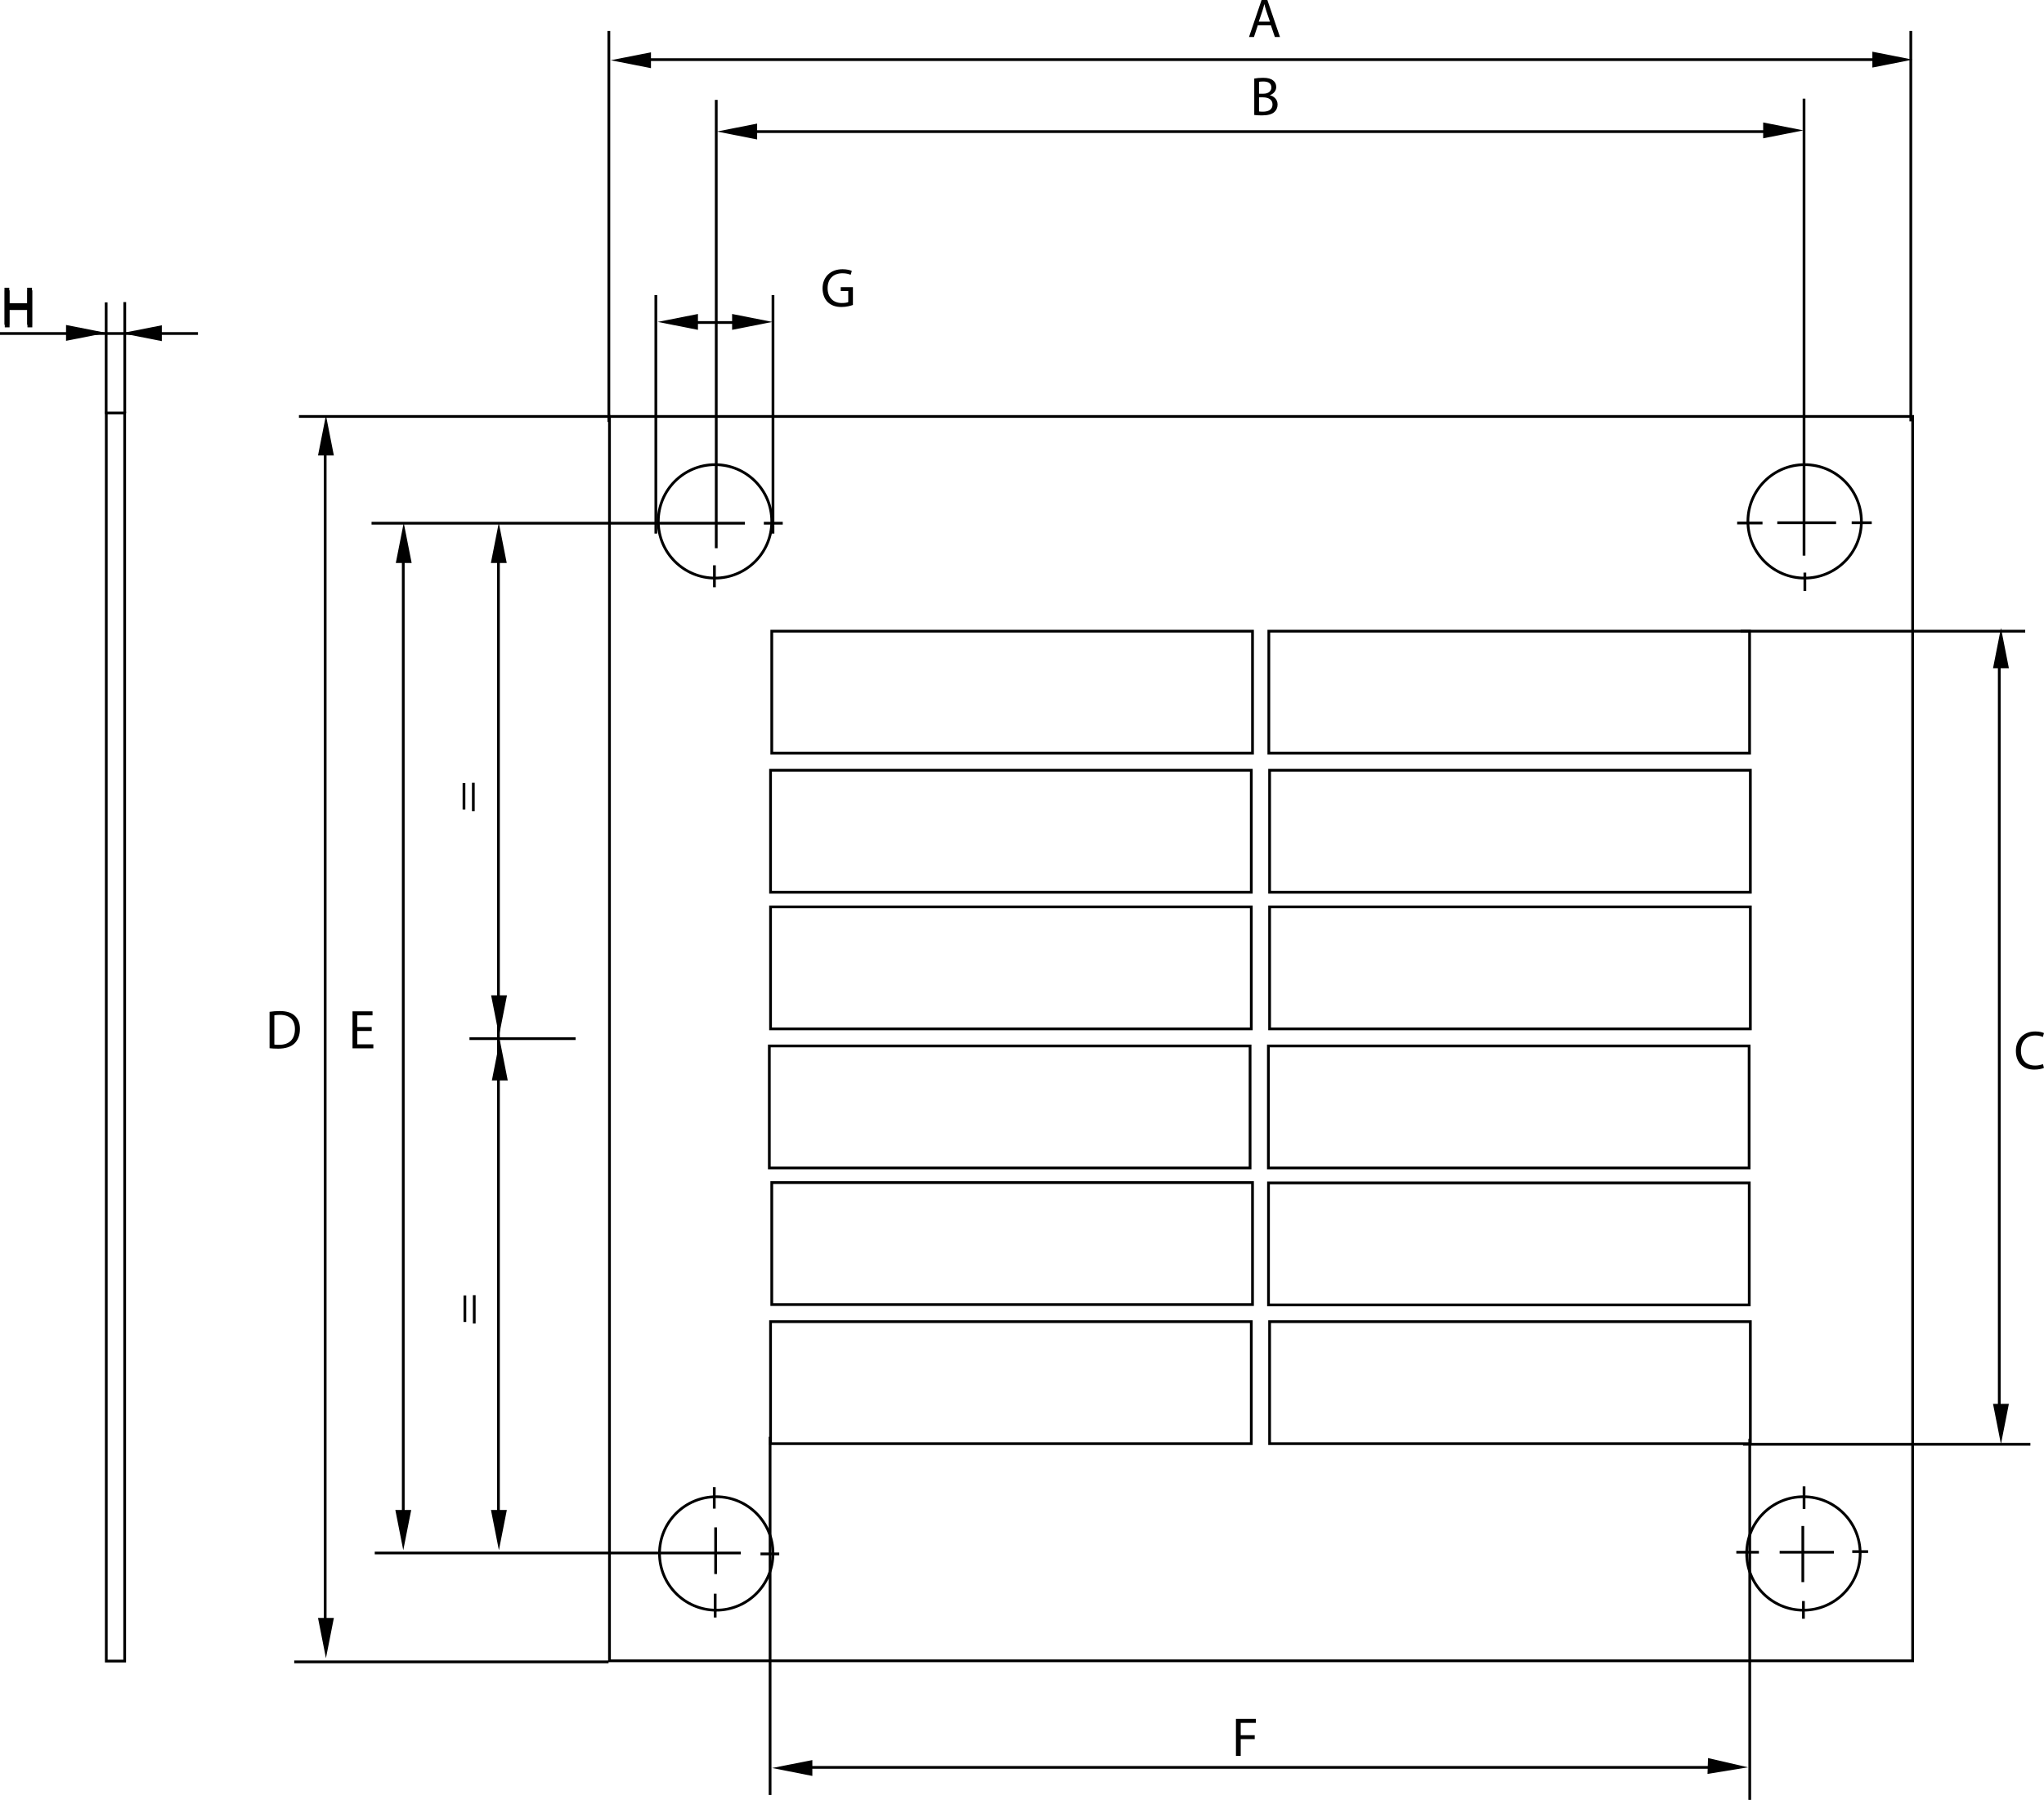 <?xml version="1.0" encoding="utf-8"?>
<!-- Generator: Adobe Illustrator 13.0.0, SVG Export Plug-In . SVG Version: 6.00 Build 14948)  -->
<!DOCTYPE svg PUBLIC "-//W3C//DTD SVG 1.1//EN" "http://www.w3.org/Graphics/SVG/1.1/DTD/svg11.dtd">
<svg version="1.1" id="Capa_1" xmlns="http://www.w3.org/2000/svg" xmlns:xlink="http://www.w3.org/1999/xlink" x="0px" y="0px"
	 width="558.386px" height="491.793px" viewBox="0 0 558.386 491.793" enable-background="new 0 0 558.386 491.793"
	 xml:space="preserve">
<rect x="210.5" y="361.126" fill="none" stroke="#000000" stroke-width="0.75" width="131.333" height="33.333"/>
<rect x="346.833" y="361.126" fill="none" stroke="#000000" stroke-width="0.75" width="131.333" height="33.333"/>
<rect x="210.833" y="323.126" fill="none" stroke="#000000" stroke-width="0.75" width="131.333" height="33.333"/>
<rect x="346.532" y="323.217" fill="none" stroke="#000000" stroke-width="0.75" width="131.333" height="33.333"/>
<rect x="210.167" y="285.793" fill="none" stroke="#000000" stroke-width="0.75" width="131.333" height="33.333"/>
<rect x="346.5" y="285.793" fill="none" stroke="#000000" stroke-width="0.75" width="131.332" height="33.333"/>
<rect x="210.5" y="247.793" fill="none" stroke="#000000" stroke-width="0.75" width="131.333" height="33.333"/>
<rect x="346.832" y="247.793" fill="none" stroke="#000000" stroke-width="0.75" width="131.334" height="33.333"/>
<rect x="210.5" y="210.459" fill="none" stroke="#000000" stroke-width="0.75" width="131.333" height="33.333"/>
<rect x="346.833" y="210.459" fill="none" stroke="#000000" stroke-width="0.75" width="131.333" height="33.333"/>
<rect x="210.833" y="172.459" fill="none" stroke="#000000" stroke-width="0.75" width="131.333" height="33.333"/>
<rect x="346.622" y="172.459" fill="none" stroke="#000000" stroke-width="0.75" width="131.333" height="33.333"/>
<circle fill="none" stroke="#000000" stroke-width="0.75" cx="195.667" cy="424.459" r="15.5"/>
<circle fill="none" stroke="#000000" stroke-width="0.75" cx="492.667" cy="424.459" r="15.5"/>
<circle fill="none" stroke="#000000" stroke-width="0.75" cx="493" cy="142.458" r="15.5"/>
<circle fill="none" stroke="#000000" stroke-width="0.75" cx="195.333" cy="142.458" r="15.5"/>
<rect x="166.5" y="113.792" fill="none" stroke="#000000" stroke-width="0.75" width="356" height="340"/>
<line fill="none" stroke="#000000" stroke-width="0.75" stroke-miterlimit="2" stroke-dasharray="19" x1="474.56" y1="142.907" x2="481.487" y2="142.907"/>
<line fill="none" stroke="#000000" stroke-width="0.75" stroke-miterlimit="2" stroke-dasharray="19" x1="485.522" y1="142.831" x2="501.585" y2="142.831"/>
<line fill="none" stroke="#000000" stroke-width="0.75" stroke-miterlimit="2" stroke-dasharray="19" x1="505.849" y1="142.831" x2="511.33" y2="142.831"/>
<line fill="none" stroke="#000000" stroke-width="0.75" x1="493.058" y1="161.483" x2="493.058" y2="156.458"/>
<line fill="none" stroke="#000000" stroke-width="0.75" x1="492.829" y1="151.814" x2="492.829" y2="26.959"/>
<line fill="none" stroke="#000000" stroke-width="0.75" x1="475.5" y1="172.459" x2="553.25" y2="172.459"/>
<line fill="none" stroke="#000000" stroke-width="0.75" x1="203.5" y1="142.959" x2="101.5" y2="142.959"/>
<line fill="none" stroke="#000000" stroke-width="0.75" x1="208.667" y1="142.959" x2="213.833" y2="142.959"/>
<line fill="none" stroke="#000000" stroke-width="0.75" x1="195.167" y1="160.459" x2="195.167" y2="154.459"/>
<line fill="none" stroke="#000000" stroke-width="0.75" x1="195.667" y1="149.792" x2="195.667" y2="27.292"/>
<line fill="none" stroke="#000000" stroke-width="0.75" x1="179.167" y1="145.792" x2="179.167" y2="80.625"/>
<line fill="none" stroke="#000000" stroke-width="0.75" x1="211.167" y1="145.792" x2="211.167" y2="80.625"/>
<line fill="none" x1="180" y1="87.959" x2="240.833" y2="87.959"/>
<line fill="none" stroke="#000000" stroke-width="0.75" x1="166.333" y1="115.292" x2="166.333" y2="8.459"/>
<line fill="none" stroke="#000000" stroke-width="0.75" x1="166.833" y1="113.792" x2="81.667" y2="113.792"/>
<polygon points="177.833,14.292 177.833,18.626 166.833,16.459 "/>
<polygon points="206.835,33.771 206.835,38.104 195.835,35.938 "/>
<polygon points="190.667,85.792 190.667,90.126 179.667,87.959 "/>
<polygon points="134.165,271.959 138.499,271.959 136.332,282.959 "/>
<polygon points="138.707,295.209 134.373,295.209 136.54,284.209 "/>
<polygon points="134.125,412.584 138.459,412.584 136.292,423.584 "/>
<polygon points="544.459,383.584 548.793,383.584 546.625,394.584 "/>
<polygon points="548.794,182.586 544.46,182.586 546.628,171.586 "/>
<polygon points="221.918,480.918 221.918,485.252 210.918,483.085 "/>
<polygon points="466.462,484.702 466.604,480.371 477.527,482.896 "/>
<polygon points="108,412.584 112.334,412.584 110.167,423.584 "/>
<polygon points="86.875,442.084 91.209,442.084 89.042,453.084 "/>
<polygon points="112.459,153.834 108.125,153.834 110.292,142.834 "/>
<polygon points="138.431,153.834 134.097,153.834 136.264,142.834 "/>
<polygon points="91.209,124.459 86.875,124.459 89.042,113.459 "/>
<polygon points="44.208,88.875 44.208,93.208 33.208,91.042 "/>
<polygon points="18.041,93.125 18.041,88.792 29.042,90.958 "/>
<polygon points="200,90.126 200,85.792 211,87.959 "/>
<polygon points="481.666,37.792 481.666,33.459 492.666,35.626 "/>
<polygon points="511.499,18.459 511.499,14.125 522.499,16.292 "/>
<line fill="none" stroke="#000000" stroke-width="0.75" x1="522.001" y1="8.459" x2="522.001" y2="115.125"/>
<line fill="none" stroke="#000000" stroke-width="0.75" x1="175.501" y1="16.292" x2="515.501" y2="16.292"/>
<line fill="none" stroke="#000000" stroke-width="0.75" x1="206.167" y1="35.959" x2="483.501" y2="35.959"/>
<line fill="none" stroke="#000000" stroke-width="0.75" x1="166.25" y1="454.084" x2="80.375" y2="454.084"/>
<line fill="none" x1="213.375" y1="424.084" x2="207.625" y2="424.084"/>
<line fill="none" stroke="#000000" stroke-width="0.75" x1="202.375" y1="424.334" x2="102.375" y2="424.334"/>
<line fill="none" stroke="#000000" stroke-width="0.75" x1="207.75" y1="424.584" x2="212.875" y2="424.584"/>
<line fill="none" stroke="#000000" stroke-width="0.75" x1="195.125" y1="406.334" x2="195.125" y2="412.209"/>
<line fill="none" stroke="#000000" stroke-width="0.75" x1="195.5" y1="417.334" x2="195.5" y2="430.084"/>
<line fill="none" stroke="#000000" stroke-width="0.75" x1="195.375" y1="435.459" x2="195.375" y2="441.959"/>
<line fill="none" stroke="#000000" stroke-width="0.75" x1="210.375" y1="392.584" x2="210.375" y2="490.459"/>
<line fill="none" stroke="#000000" stroke-width="0.75" x1="136.167" y1="152.792" x2="136.167" y2="415.459"/>
<line fill="none" stroke="#000000" stroke-width="0.75" x1="110.167" y1="152.792" x2="110.167" y2="415.459"/>
<line fill="none" stroke="#000000" stroke-width="0.75" x1="88.833" y1="444.126" x2="88.833" y2="121.792"/>
<line fill="none" stroke="#000000" stroke-width="0.75" x1="157.25" y1="283.793" x2="128.25" y2="283.793"/>
<line fill="none" stroke="#000000" stroke-width="0.75" x1="221.2" y1="482.915" x2="470.7" y2="482.915"/>
<line fill="none" stroke="#000000" stroke-width="0.75" x1="478.001" y1="393.126" x2="478.001" y2="491.793"/>
<line fill="none" stroke="#000000" stroke-width="0.75" x1="476.167" y1="394.627" x2="554.667" y2="394.627"/>
<line fill="none" stroke="#000000" stroke-width="0.75" x1="492.834" y1="406.127" x2="492.834" y2="412.293"/>
<line fill="none" stroke="#000000" stroke-width="0.75" x1="492.501" y1="416.96" x2="492.501" y2="432.293"/>
<line fill="none" stroke="#000000" stroke-width="0.75" x1="492.667" y1="437.46" x2="492.667" y2="442.293"/>
<line fill="none" stroke="#000000" stroke-width="0.75" x1="474.334" y1="424.127" x2="480.501" y2="424.127"/>
<line fill="none" stroke="#000000" stroke-width="0.75" x1="486.167" y1="424.127" x2="501.001" y2="424.127"/>
<line fill="none" stroke="#000000" stroke-width="0.75" x1="506.001" y1="423.96" x2="510.334" y2="423.96"/>
<line fill="none" stroke="#000000" stroke-width="0.75" x1="546.167" y1="383.793" x2="546.167" y2="181.792"/>
<g>
	<path d="M337.64,469.666h5.445v1.095h-4.14v3.36h3.824v1.079h-3.824v4.575h-1.306V469.666z"/>
</g>
<g>
	<path d="M558.371,291.778c-0.48,0.24-1.44,0.48-2.67,0.48c-2.851,0-4.995-1.801-4.995-5.115c0-3.165,2.145-5.31,5.279-5.31
		c1.261,0,2.056,0.27,2.4,0.45l-0.315,1.064c-0.494-0.24-1.199-0.42-2.039-0.42c-2.37,0-3.945,1.515-3.945,4.17
		c0,2.475,1.425,4.064,3.885,4.064c0.795,0,1.605-0.165,2.13-0.42L558.371,291.778z"/>
</g>
<g>
	<path d="M101.541,281.702h-3.93v3.646h4.38v1.095h-5.686v-10.109h5.46v1.095h-4.154v3.195h3.93V281.702z"/>
</g>
<g>
	<path d="M233.001,83.326c-0.585,0.21-1.74,0.556-3.105,0.556c-1.529,0-2.79-0.391-3.779-1.335c-0.87-0.841-1.41-2.19-1.41-3.766
		c0.015-3.015,2.085-5.22,5.475-5.22c1.17,0,2.085,0.255,2.52,0.465l-0.314,1.065c-0.54-0.24-1.215-0.435-2.235-0.435
		c-2.46,0-4.064,1.529-4.064,4.064c0,2.564,1.545,4.08,3.899,4.08c0.855,0,1.44-0.12,1.74-0.271v-3.015h-2.055v-1.05h3.33V83.326z"
		/>
</g>
<g>
	<path d="M343.608,6.93l-1.05,3.18h-1.35L344.644,0h1.575l3.45,10.109h-1.396l-1.08-3.18H343.608z M346.924,5.909L345.934,3
		c-0.225-0.66-0.375-1.261-0.524-1.846h-0.03c-0.15,0.601-0.315,1.216-0.51,1.83l-0.99,2.925H346.924z"/>
</g>
<g>
	<path d="M342.64,21.468c0.57-0.12,1.471-0.21,2.385-0.21c1.306,0,2.146,0.225,2.775,0.735c0.525,0.39,0.84,0.989,0.84,1.784
		c0,0.976-0.645,1.83-1.71,2.221v0.029c0.96,0.24,2.085,1.035,2.085,2.535c0,0.87-0.345,1.53-0.854,2.025
		c-0.705,0.645-1.846,0.944-3.495,0.944c-0.9,0-1.59-0.06-2.025-0.12V21.468z M343.945,25.608h1.185c1.38,0,2.189-0.72,2.189-1.694
		c0-1.186-0.899-1.65-2.22-1.65c-0.6,0-0.944,0.045-1.154,0.09V25.608z M343.945,30.453c0.255,0.045,0.63,0.061,1.095,0.061
		c1.35,0,2.595-0.495,2.595-1.965c0-1.38-1.185-1.95-2.61-1.95h-1.079V30.453z"/>
</g>
<g>
	<path d="M2.612,79.333v4.229h4.89v-4.229h1.319v10.109H7.502v-4.74h-4.89v4.74H1.307V79.333H2.612z"/>
</g>
<g>
	<path d="M73.639,276.468c0.795-0.12,1.74-0.21,2.775-0.21c1.875,0,3.21,0.435,4.095,1.26c0.899,0.825,1.425,1.995,1.425,3.63
		c0,1.65-0.51,3-1.455,3.93c-0.944,0.945-2.505,1.455-4.47,1.455c-0.93,0-1.71-0.045-2.37-0.12V276.468z M74.945,285.407
		c0.329,0.061,0.81,0.075,1.319,0.075c2.79,0,4.305-1.56,4.305-4.29c0.016-2.385-1.335-3.899-4.095-3.899
		c-0.675,0-1.185,0.06-1.529,0.135V285.407z"/>
</g>
<g>
	<path d="M2.528,78.625v4.229h4.89v-4.229h1.319v10.109H7.418v-4.74h-4.89v4.74H1.223V78.625H2.528z"/>
</g>
<line fill="none" x1="127" y1="353.959" x2="127" y2="361.209"/>
<g>
	<line fill="none" stroke="#000000" stroke-width="0.75" x1="127" y1="353.959" x2="127" y2="361.209"/>
	<line fill="none" stroke="#000000" stroke-width="0.75" x1="129.554" y1="353.885" x2="129.554" y2="361.635"/>
</g>
<g>
	<line fill="none" stroke="#000000" stroke-width="0.75" x1="126.75" y1="213.959" x2="126.75" y2="221.209"/>
	<line fill="none" stroke="#000000" stroke-width="0.75" x1="129.304" y1="213.885" x2="129.304" y2="221.635"/>
</g>
<rect x="29.035" y="112.839" fill="none" stroke="#000000" stroke-width="0.75" width="5.025" height="341.026"/>
<line fill="none" stroke="#000000" stroke-width="0.75" x1="29" y1="113.125" x2="29" y2="82.625"/>
<line fill="none" stroke="#000000" stroke-width="0.75" x1="34.083" y1="112.875" x2="34.083" y2="82.542"/>
<line fill="none" stroke="#000000" stroke-width="0.75" x1="0" y1="91.126" x2="54.083" y2="91.126"/>
<line fill="none" stroke="#000000" stroke-width="0.75" x1="186.492" y1="88.12" x2="203.807" y2="88.12"/>
</svg>
